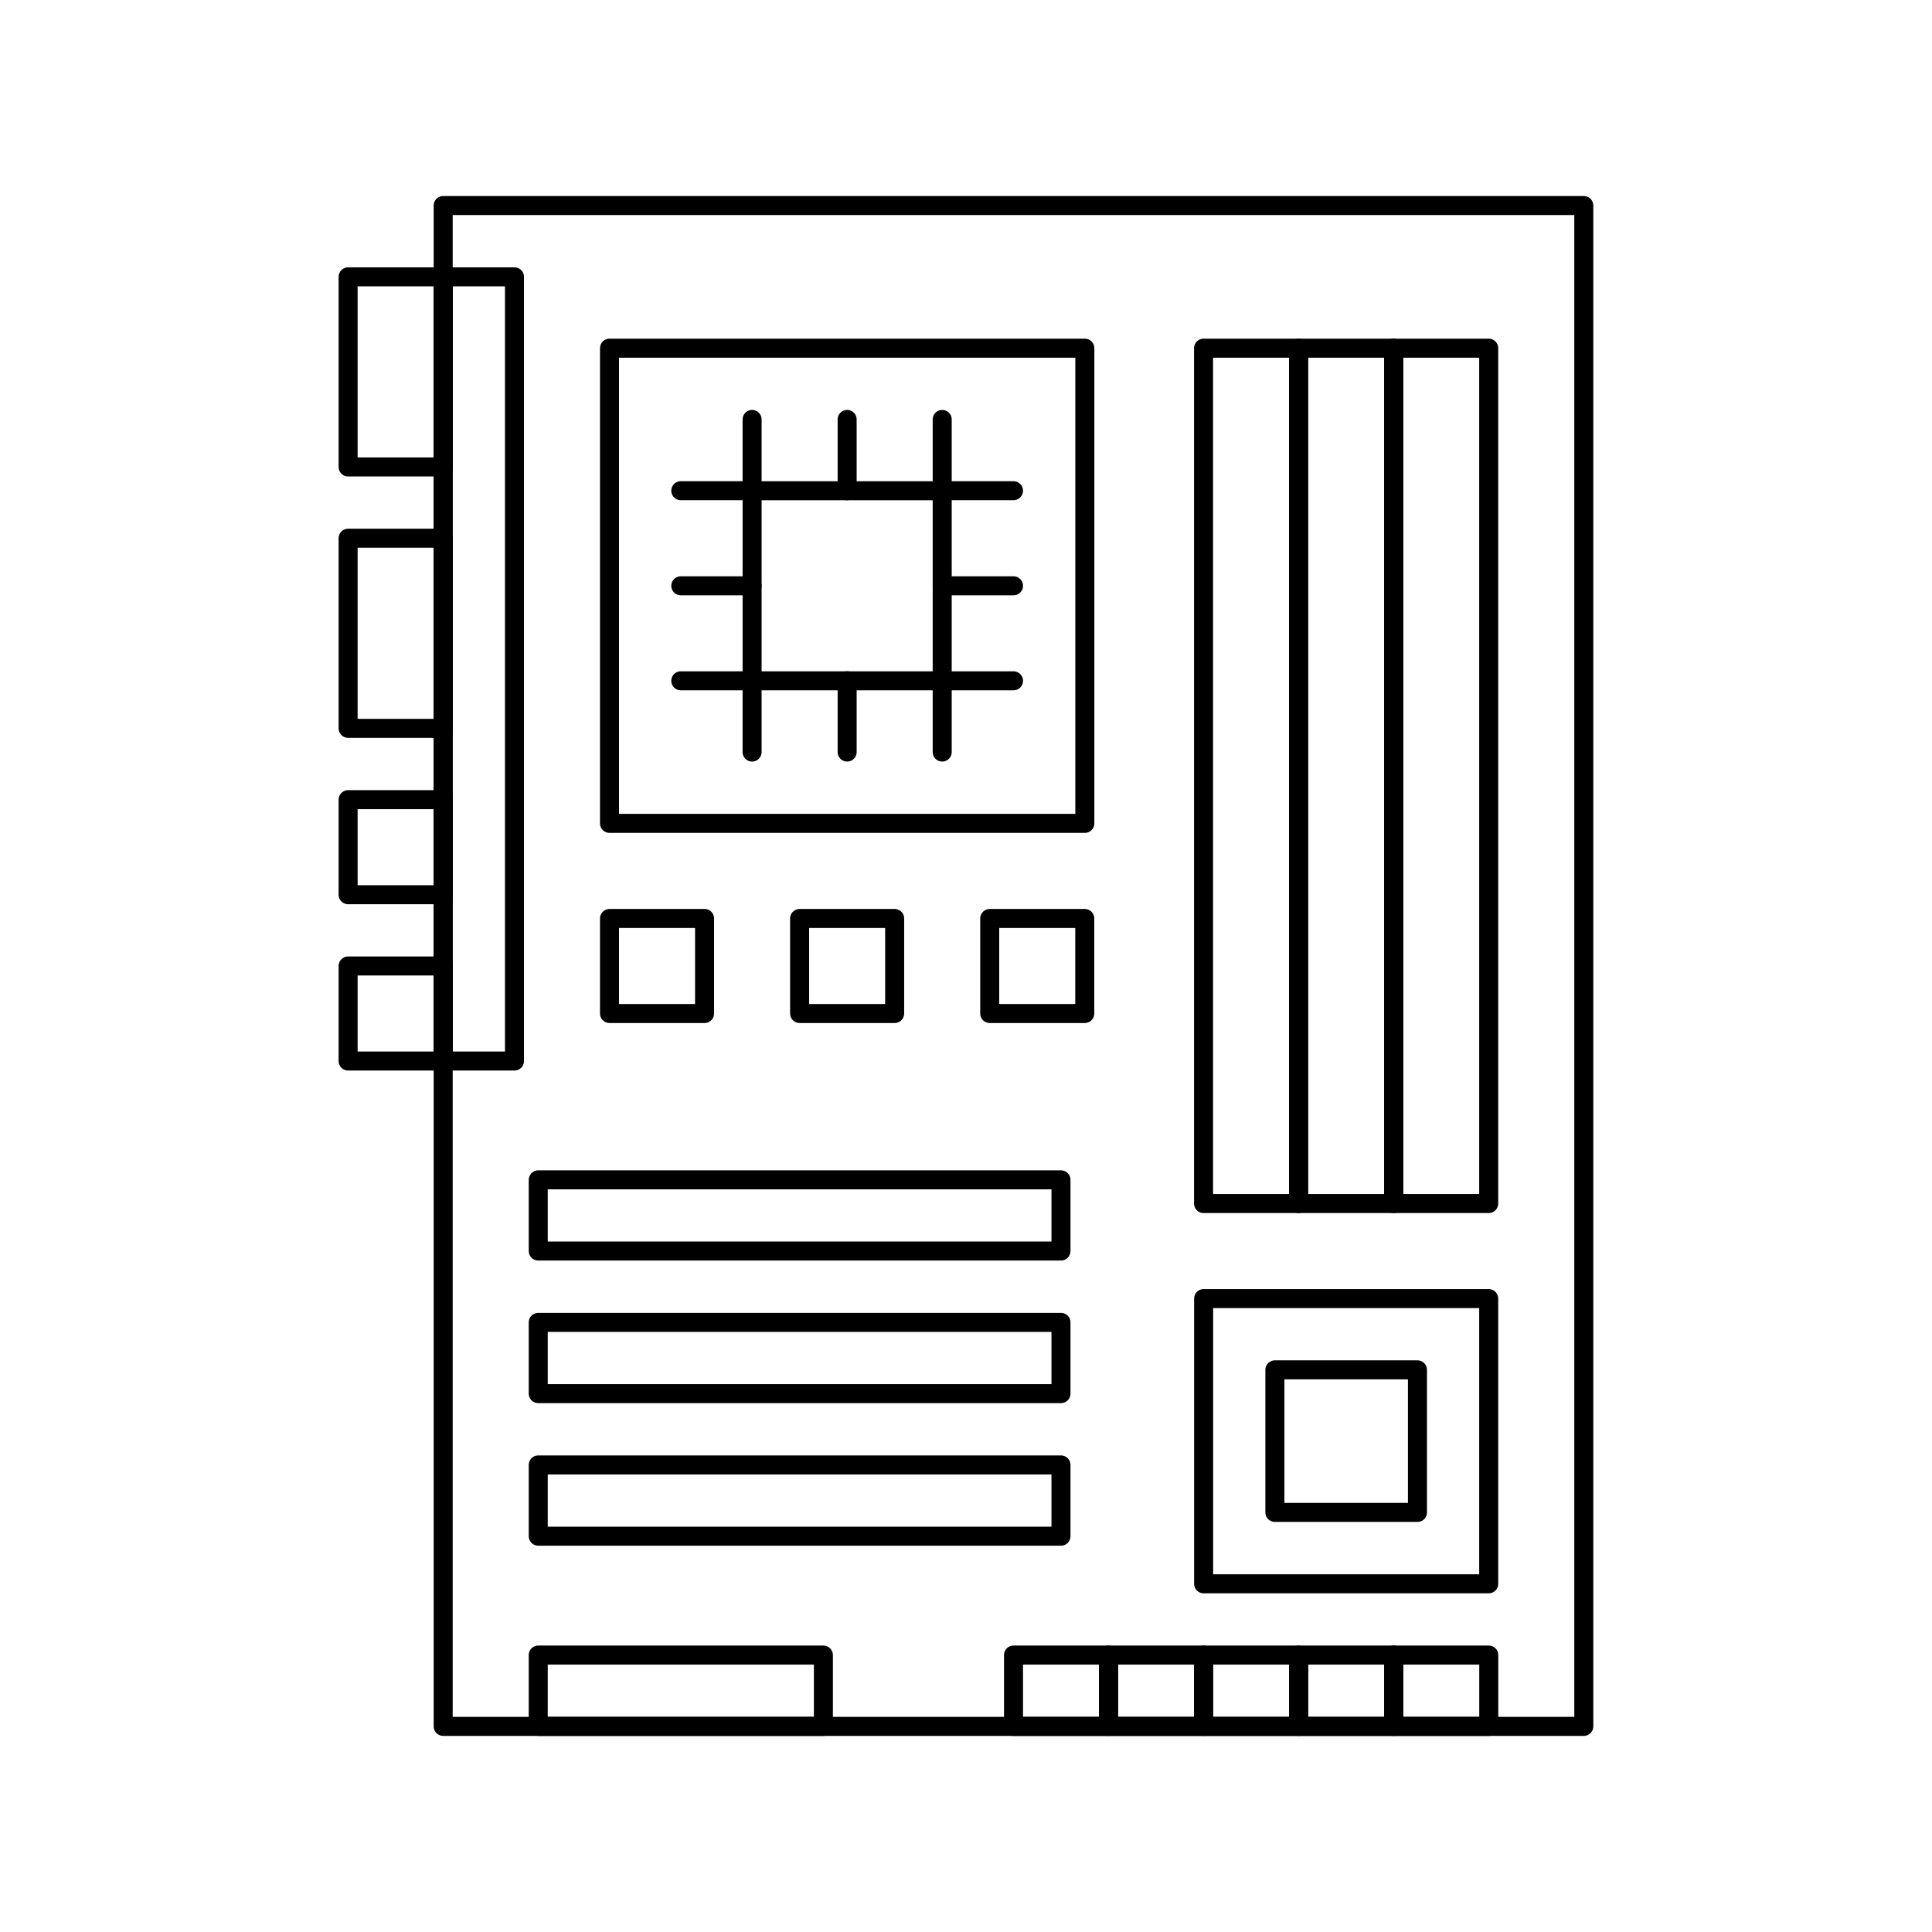 <?xml version="1.0" encoding="UTF-8"?>
<!-- Uploaded to: SVG Repo, www.svgrepo.com, Generator: SVG Repo Mixer Tools -->
<svg width="800px" height="800px" version="1.1" viewBox="144 144 512 512" xmlns="http://www.w3.org/2000/svg">
 <g fill="none" stroke="#000000" stroke-linecap="round" stroke-linejoin="round" stroke-miterlimit="10">
  <path transform="matrix(5.038 0 0 5.038 148.09 148.09)" d="m22.501 10h59.999v80h-59.999z"/>
  <path transform="matrix(5.038 0 0 5.038 148.09 148.09)" d="m17.5 13.751h5v10.001h-5z"/>
  <path transform="matrix(5.038 0 0 5.038 148.09 148.09)" d="m22.501 13.751h3.75v41.25h-3.75z"/>
  <path transform="matrix(5.038 0 0 5.038 148.09 148.09)" d="m17.5 27.5h5v10.001h-5z"/>
  <path transform="matrix(5.038 0 0 5.038 148.09 148.09)" d="m17.5 41.253h5v4.999h-5z"/>
  <path transform="matrix(5.038 0 0 5.038 148.09 148.09)" d="m17.5 50h5v5.002h-5z"/>
  <path transform="matrix(5.038 0 0 5.038 148.09 148.09)" d="m52.501 86.248h4.999v3.752h-4.999z"/>
  <path transform="matrix(5.038 0 0 5.038 148.09 148.09)" d="m57.5 86.248h4.998v3.752h-4.998z"/>
  <path transform="matrix(5.038 0 0 5.038 148.09 148.09)" d="m62.498 86.248h5.002v3.752h-5.002z"/>
  <path transform="matrix(5.038 0 0 5.038 148.09 148.09)" d="m67.5 86.248h4.999v3.752h-4.999z"/>
  <path transform="matrix(5.038 0 0 5.038 148.09 148.09)" d="m72.499 86.248h5.002v3.752h-5.002z"/>
  <path transform="matrix(5.038 0 0 5.038 148.09 148.09)" d="m27.501 86.248h15v3.752h-15z"/>
  <path transform="matrix(5.038 0 0 5.038 148.09 148.09)" d="m31.25 17.503h25.003v24.997h-25.003z"/>
  <path transform="matrix(5.038 0 0 5.038 148.09 148.09)" d="m31.25 47.502h5v4.999h-5z"/>
  <path transform="matrix(5.038 0 0 5.038 148.09 148.09)" d="m41.25 47.502h4.999v4.999h-4.999z"/>
  <path transform="matrix(5.038 0 0 5.038 148.09 148.09)" d="m51.25 47.502h4.999v4.999h-4.999z"/>
  <path transform="matrix(5.038 0 0 5.038 148.09 148.09)" d="m27.501 76.247h27.497v3.749h-27.497z"/>
  <path transform="matrix(5.038 0 0 5.038 148.09 148.09)" d="m27.501 68.748h27.497v3.748h-27.497z"/>
  <path transform="matrix(5.038 0 0 5.038 148.09 148.09)" d="m27.501 61.251h27.497v3.745h-27.497z"/>
  <path transform="matrix(5.038 0 0 5.038 148.09 148.09)" d="m72.499 17.503h4.999v44.995h-4.999z"/>
  <path transform="matrix(5.038 0 0 5.038 148.09 148.09)" d="m67.497 17.503h5.002v44.995h-5.002z"/>
  <path transform="matrix(5.038 0 0 5.038 148.09 148.09)" d="m62.498 17.503h4.999v44.995h-4.999z"/>
  <path transform="matrix(5.038 0 0 5.038 148.09 148.09)" d="m38.751 25.003h9.999v9.998h-9.999z"/>
  <path transform="matrix(5.038 0 0 5.038 148.09 148.09)" d="m62.502 67.497h14.996v15.003h-14.996z"/>
  <path transform="matrix(5.038 0 0 5.038 148.09 148.09)" d="m66.25 71.245h7.5v7.5h-7.5z"/>
  <path transform="matrix(5.038 0 0 5.038 148.09 148.09)" d="m38.75 21.251v3.749z"/>
  <path transform="matrix(5.038 0 0 5.038 148.09 148.09)" d="m43.75 21.251v3.749z"/>
  <path transform="matrix(5.038 0 0 5.038 148.09 148.09)" d="m48.75 21.251v3.749z"/>
  <path transform="matrix(5.038 0 0 5.038 148.09 148.09)" d="m38.75 35v3.748z"/>
  <path transform="matrix(5.038 0 0 5.038 148.09 148.09)" d="m43.75 35v3.748z"/>
  <path transform="matrix(5.038 0 0 5.038 148.09 148.09)" d="m48.75 35v3.748z"/>
  <path transform="matrix(5.038 0 0 5.038 148.09 148.09)" d="m35 35h3.75z"/>
  <path transform="matrix(5.038 0 0 5.038 148.09 148.09)" d="m35 30.002h3.75z"/>
  <path transform="matrix(5.038 0 0 5.038 148.09 148.09)" d="m35 25h3.75z"/>
  <path transform="matrix(5.038 0 0 5.038 148.09 148.09)" d="m48.75 35h3.751z"/>
  <path transform="matrix(5.038 0 0 5.038 148.09 148.09)" d="m48.75 30.002h3.751z"/>
  <path transform="matrix(5.038 0 0 5.038 148.09 148.09)" d="m48.75 25h3.751z"/>
 </g>
</svg>